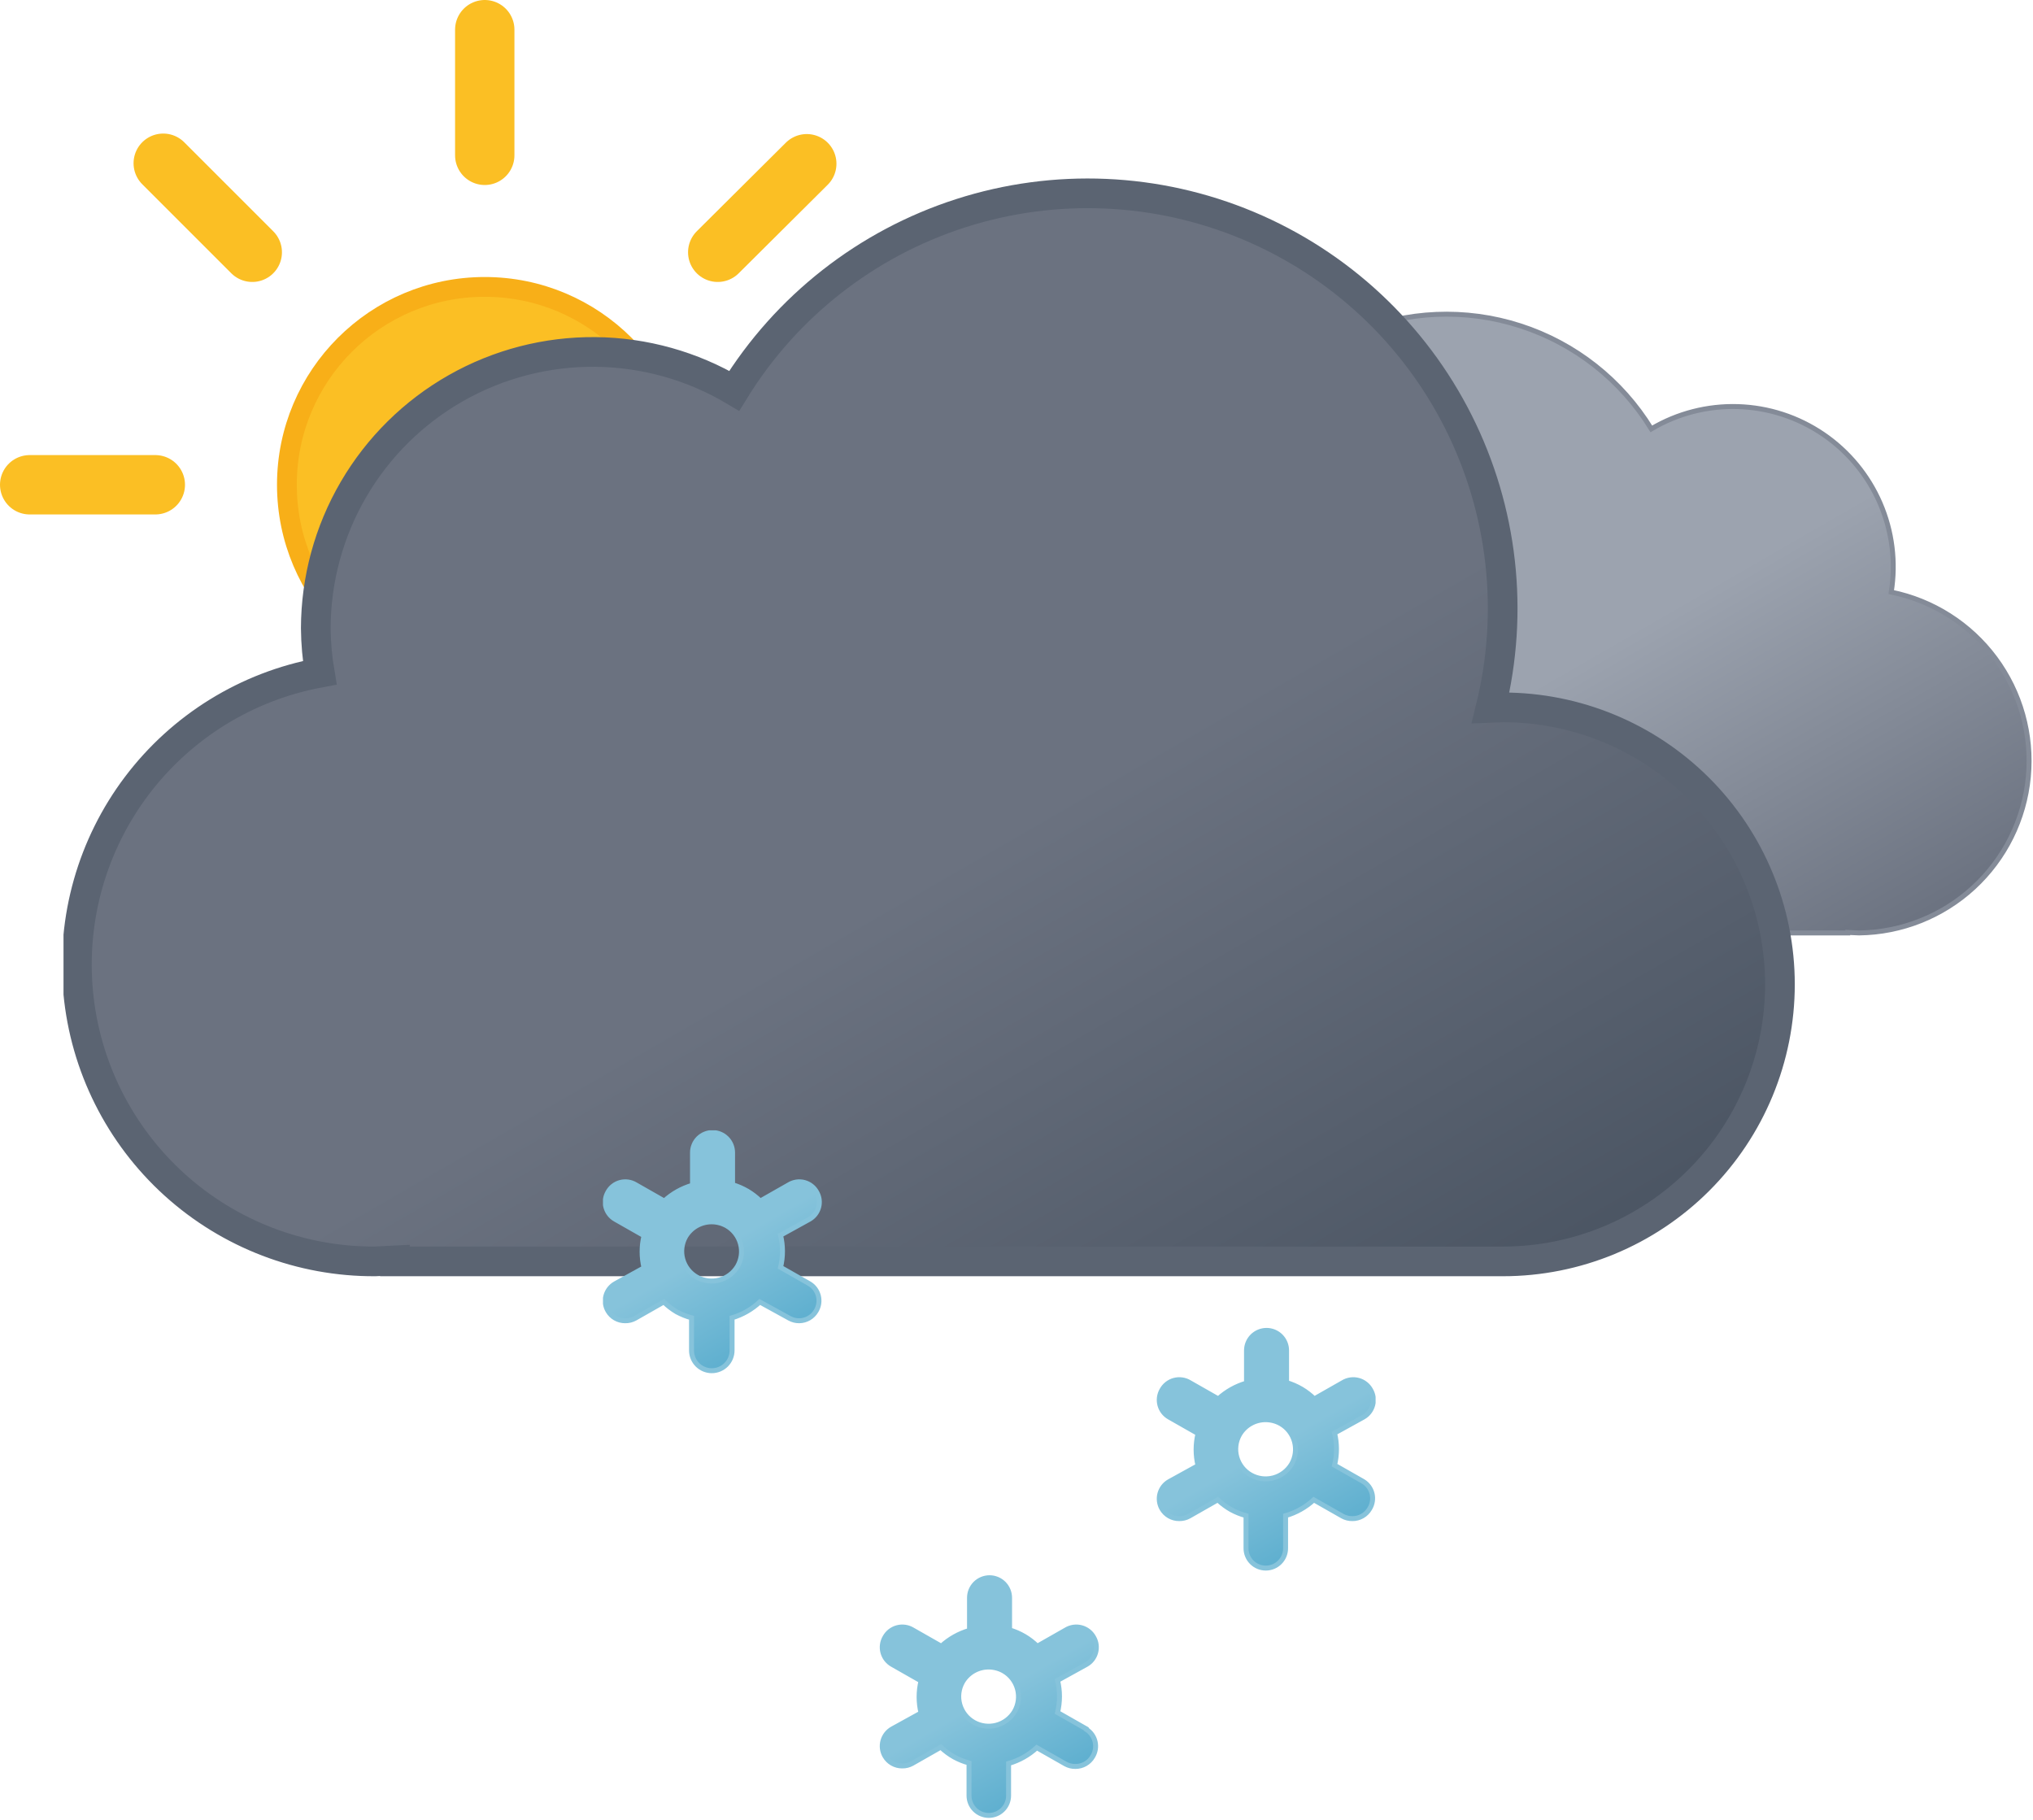 <svg width="411" height="368" viewBox="0 0 411 368" fill="none" xmlns="http://www.w3.org/2000/svg">
<g clip-path="url(#clip0_2_199)">
<g clip-path="url(#clip1_2_199)">
<path d="M98 138C120.091 138 138 120.091 138 98C138 75.909 120.091 58 98 58C75.909 58 58 75.909 58 98C58 120.091 75.909 138 98 138Z" fill="url(#paint0_linear_2_199)" stroke="#F8AF18" stroke-width="4" stroke-miterlimit="10"/>
<path d="M98 31.4V6M98 190V164.6M145.1 51L163.1 33.1M33 163L51 145.1M51 51L33 33M163.1 163.1L145.1 145.1M6 98H31.4M190 98H164.6" stroke="#FBBF24" stroke-width="12" stroke-miterlimit="10" stroke-linecap="round"/>
</g>
<g clip-path="url(#clip2_2_199)">
<g clip-path="url(#clip3_2_199)">
<path d="M211.34 156.2C211.34 164.793 214.754 173.034 220.83 179.11C226.906 185.186 235.147 188.6 243.74 188.6H373.54V188.5L375.84 188.6C384.429 188.494 392.674 185.215 398.991 179.394C405.307 173.573 409.248 165.623 410.055 157.071C410.861 148.52 408.477 139.972 403.361 133.073C398.244 126.174 390.757 121.411 382.34 119.7C383.313 113.623 382.534 107.395 380.096 101.744C377.658 96.094 373.662 91.254 368.574 87.792C363.485 84.33 357.517 82.389 351.366 82.196C345.215 82.002 339.136 83.565 333.84 86.7C327.774 76.812 318.372 69.42 307.332 65.86C296.292 62.299 284.342 62.805 273.643 67.285C262.943 71.765 254.198 79.925 248.99 90.29C243.781 100.654 242.451 112.54 245.24 123.8H243.74C235.164 123.8 226.938 127.2 220.865 133.254C214.792 139.309 211.366 147.524 211.34 156.1V156.2Z" fill="url(#paint1_linear_2_199)" stroke="#848B98" stroke-miterlimit="10"/>
</g>
<g clip-path="url(#clip4_2_199)">
<path d="M303.84 143L301.34 143.1C306.138 123.674 303.835 103.174 294.848 85.297C285.86 67.419 270.779 53.343 252.326 45.607C233.872 37.871 213.262 36.984 194.212 43.108C175.163 49.231 158.929 61.961 148.44 79C139.949 73.956 130.274 71.247 120.398 71.149C110.522 71.05 100.795 73.566 92.205 78.44C83.615 83.314 76.466 90.373 71.485 98.901C66.503 107.429 63.866 117.123 63.84 127C63.866 130.017 64.134 133.026 64.64 136C49.899 138.725 36.712 146.868 27.674 158.828C18.637 170.789 14.404 185.698 15.809 200.623C17.213 215.548 24.154 229.406 35.264 239.47C46.374 249.533 60.85 255.074 75.84 255L79.84 254.8V255H303.84C318.692 255 332.936 249.1 343.438 238.598C353.94 228.096 359.84 213.852 359.84 199C359.84 184.148 353.94 169.904 343.438 159.402C332.936 148.9 318.692 143 303.84 143Z" fill="url(#paint2_linear_2_199)" stroke="#5B6472" stroke-width="6" stroke-miterlimit="10"/>
</g>
</g>
</g>
<g clip-path="url(#clip5_2_199)">
<path d="M163.6 259.5L157.8 256.2C158.321 254.065 158.321 251.835 157.8 249.7L163.6 246.5C164.063 246.24 164.469 245.891 164.796 245.473C165.122 245.055 165.362 244.576 165.502 244.064C165.641 243.552 165.678 243.018 165.609 242.492C165.54 241.966 165.367 241.459 165.1 241C164.841 240.524 164.487 240.105 164.061 239.77C163.635 239.434 163.146 239.189 162.622 239.049C162.098 238.908 161.551 238.876 161.015 238.954C160.478 239.031 159.963 239.217 159.5 239.5L153.7 242.8C152.917 242.031 152.044 241.359 151.1 240.8C150.155 240.249 149.148 239.813 148.1 239.5V233C148.1 231.926 147.673 230.896 146.914 230.136C146.154 229.377 145.124 228.95 144.05 228.95C142.976 228.95 141.946 229.377 141.186 230.136C140.427 230.896 140 231.926 140 233V239.6C137.878 240.212 135.927 241.308 134.3 242.8L128.5 239.5C128.037 239.217 127.522 239.031 126.985 238.954C126.449 238.876 125.902 238.908 125.378 239.049C124.854 239.189 124.365 239.434 123.939 239.77C123.513 240.105 123.159 240.524 122.9 241C122.633 241.459 122.46 241.966 122.391 242.492C122.322 243.018 122.359 243.552 122.498 244.064C122.638 244.576 122.878 245.055 123.204 245.473C123.531 245.891 123.937 246.24 124.4 246.5L130.2 249.8C129.679 251.935 129.679 254.165 130.2 256.3L124.4 259.5C123.937 259.76 123.531 260.109 123.204 260.527C122.878 260.945 122.638 261.424 122.498 261.936C122.359 262.448 122.322 262.982 122.391 263.508C122.46 264.034 122.633 264.541 122.9 265C123.254 265.613 123.765 266.122 124.38 266.473C124.995 266.825 125.692 267.006 126.4 267C127.099 267.011 127.788 266.839 128.4 266.5L134.2 263.2C134.983 263.969 135.856 264.641 136.8 265.2C137.75 265.716 138.756 266.119 139.8 266.4V273C139.8 274.087 140.232 275.13 141.001 275.899C141.77 276.668 142.813 277.1 143.9 277.1C144.987 277.1 146.03 276.668 146.799 275.899C147.568 275.13 148 274.087 148 273V266.4C150.087 265.777 152.003 264.682 153.6 263.2L159.6 266.5C160.212 266.839 160.901 267.011 161.6 267C162.291 266.989 162.968 266.799 163.564 266.448C164.16 266.098 164.654 265.599 165 265C165.271 264.547 165.45 264.046 165.526 263.524C165.602 263.002 165.574 262.47 165.444 261.959C165.314 261.448 165.084 260.967 164.768 260.545C164.451 260.123 164.054 259.768 163.6 259.5ZM140.9 258.2C140.208 257.815 139.6 257.296 139.11 256.675C138.619 256.053 138.257 255.341 138.043 254.579C137.829 253.817 137.768 253.02 137.864 252.234C137.959 251.448 138.21 250.689 138.6 250C139.143 249.079 139.919 248.318 140.849 247.791C141.779 247.265 142.831 246.992 143.9 247C144.952 247.008 145.984 247.283 146.9 247.8C147.583 248.194 148.182 248.718 148.662 249.343C149.143 249.969 149.495 250.682 149.7 251.444C149.904 252.206 149.956 253 149.853 253.782C149.75 254.563 149.494 255.317 149.1 256C148.287 257.36 146.976 258.35 145.446 258.761C143.915 259.171 142.285 258.97 140.9 258.2Z" fill="url(#paint3_linear_2_199)" stroke="#86C3DB" stroke-miterlimit="10"/>
<path d="M219.6 349.5L213.8 346.2C214.321 344.065 214.321 341.835 213.8 339.7L219.6 336.5C220.063 336.24 220.469 335.891 220.796 335.473C221.122 335.055 221.362 334.576 221.502 334.064C221.641 333.552 221.678 333.018 221.609 332.492C221.54 331.966 221.367 331.459 221.1 331C220.841 330.524 220.487 330.105 220.061 329.77C219.635 329.434 219.146 329.189 218.622 329.049C218.098 328.908 217.551 328.876 217.015 328.954C216.478 329.031 215.963 329.217 215.5 329.5L209.7 332.8C208.917 332.031 208.044 331.359 207.1 330.8C206.155 330.249 205.148 329.813 204.1 329.5V323C204.1 321.926 203.673 320.896 202.914 320.136C202.154 319.377 201.124 318.95 200.05 318.95C198.976 318.95 197.946 319.377 197.186 320.136C196.427 320.896 196 321.926 196 323V329.6C193.878 330.212 191.927 331.308 190.3 332.8L184.5 329.5C184.037 329.217 183.522 329.031 182.985 328.954C182.449 328.876 181.902 328.908 181.378 329.049C180.854 329.189 180.365 329.434 179.939 329.77C179.513 330.105 179.159 330.524 178.9 331C178.633 331.459 178.46 331.966 178.391 332.492C178.322 333.018 178.359 333.552 178.498 334.064C178.638 334.576 178.878 335.055 179.204 335.473C179.531 335.891 179.937 336.24 180.4 336.5L186.2 339.8C185.679 341.935 185.679 344.165 186.2 346.3L180.4 349.5C179.937 349.76 179.531 350.109 179.204 350.527C178.878 350.945 178.638 351.424 178.498 351.936C178.359 352.448 178.322 352.982 178.391 353.508C178.46 354.034 178.633 354.541 178.9 355C179.254 355.613 179.765 356.122 180.38 356.473C180.995 356.825 181.692 357.006 182.4 357C183.099 357.011 183.788 356.839 184.4 356.5L190.2 353.2C191.014 353.976 191.921 354.648 192.9 355.2C193.85 355.716 194.856 356.119 195.9 356.4V363C195.9 364.061 196.321 365.078 197.072 365.828C197.822 366.579 198.839 367 199.9 367C200.961 367 201.978 366.579 202.728 365.828C203.479 365.078 203.9 364.061 203.9 363V356.5C206.023 355.891 207.975 354.795 209.6 353.3L215.4 356.6C216.012 356.939 216.701 357.111 217.4 357.1C218.108 357.106 218.805 356.925 219.42 356.573C220.035 356.222 220.546 355.713 220.9 355.1C221.456 354.198 221.631 353.112 221.388 352.081C221.144 351.05 220.501 350.158 219.6 349.6V349.5ZM196.9 348.2C196.208 347.815 195.6 347.296 195.11 346.675C194.619 346.053 194.257 345.341 194.043 344.579C193.829 343.817 193.768 343.02 193.864 342.234C193.959 341.448 194.21 340.689 194.6 340C195.143 339.079 195.919 338.318 196.849 337.791C197.779 337.265 198.831 336.992 199.9 337C200.952 337.008 201.984 337.283 202.9 337.8C203.583 338.194 204.182 338.718 204.662 339.343C205.143 339.969 205.495 340.682 205.7 341.444C205.904 342.206 205.956 343 205.853 343.782C205.75 344.563 205.494 345.317 205.1 346C204.287 347.36 202.976 348.35 201.446 348.761C199.915 349.171 198.285 348.97 196.9 348.2Z" fill="url(#paint4_linear_2_199)" stroke="#86C3DB" stroke-miterlimit="10"/>
<path d="M275.6 299.5L269.8 296.2C270.321 294.065 270.321 291.835 269.8 289.7L275.6 286.5C276.063 286.24 276.469 285.891 276.796 285.473C277.122 285.055 277.362 284.576 277.502 284.064C277.641 283.552 277.678 283.018 277.609 282.492C277.54 281.966 277.367 281.459 277.1 281C276.841 280.524 276.487 280.105 276.061 279.77C275.635 279.434 275.146 279.189 274.622 279.049C274.098 278.908 273.551 278.876 273.015 278.954C272.478 279.031 271.963 279.217 271.5 279.5L265.7 282.8C264.917 282.031 264.044 281.359 263.1 280.8C262.155 280.249 261.148 279.813 260.1 279.5V273C260.1 271.926 259.673 270.896 258.914 270.136C258.154 269.377 257.124 268.95 256.05 268.95C254.976 268.95 253.946 269.377 253.186 270.136C252.427 270.896 252 271.926 252 273V279.6C249.878 280.212 247.927 281.308 246.3 282.8L240.5 279.5C240.037 279.217 239.522 279.031 238.985 278.954C238.449 278.876 237.902 278.908 237.378 279.049C236.854 279.189 236.365 279.434 235.939 279.77C235.513 280.105 235.159 280.524 234.9 281C234.633 281.459 234.46 281.966 234.391 282.492C234.322 283.018 234.359 283.552 234.498 284.064C234.638 284.576 234.878 285.055 235.204 285.473C235.531 285.891 235.937 286.24 236.4 286.5L242.2 289.8C241.679 291.935 241.679 294.165 242.2 296.3L236.4 299.5C235.937 299.76 235.531 300.109 235.204 300.527C234.878 300.945 234.638 301.424 234.498 301.936C234.359 302.448 234.322 302.982 234.391 303.508C234.46 304.034 234.633 304.541 234.9 305C235.254 305.613 235.765 306.122 236.38 306.473C236.995 306.825 237.692 307.006 238.4 307C239.099 307.011 239.788 306.839 240.4 306.5L246.2 303.2C247.014 303.976 247.921 304.648 248.9 305.2C249.85 305.716 250.856 306.119 251.9 306.4V313C251.9 314.061 252.321 315.078 253.072 315.828C253.822 316.579 254.839 317 255.9 317C256.961 317 257.978 316.579 258.728 315.828C259.479 315.078 259.9 314.061 259.9 313V306.4C262.023 305.791 263.975 304.695 265.6 303.2L271.4 306.5C272.012 306.839 272.701 307.011 273.4 307C274.108 307.006 274.805 306.825 275.42 306.473C276.035 306.122 276.546 305.613 276.9 305C277.456 304.098 277.631 303.012 277.388 301.981C277.144 300.95 276.501 300.058 275.6 299.5ZM252.9 298.2C252.208 297.815 251.6 297.296 251.11 296.675C250.619 296.053 250.257 295.341 250.043 294.579C249.829 293.817 249.768 293.02 249.864 292.234C249.959 291.448 250.21 290.689 250.6 290C251.143 289.079 251.919 288.318 252.849 287.791C253.779 287.265 254.831 286.992 255.9 287C256.952 287.008 257.984 287.283 258.9 287.8C259.583 288.194 260.182 288.718 260.662 289.343C261.143 289.969 261.495 290.682 261.7 291.444C261.904 292.206 261.956 293 261.853 293.782C261.75 294.563 261.494 295.317 261.1 296C260.287 297.36 258.976 298.35 257.446 298.761C255.915 299.171 254.285 298.97 252.9 298.2Z" fill="url(#paint5_linear_2_199)" stroke="#86C3DB" stroke-miterlimit="10"/>
</g>
<defs>
<linearGradient id="paint0_linear_2_199" x1="78" y1="63.4" x2="118" y2="132.7" gradientUnits="userSpaceOnUse">
<stop stop-color="#FBBF24"/>
<stop offset="0.5" stop-color="#FBBF24"/>
<stop offset="1" stop-color="#F59E0B"/>
</linearGradient>
<linearGradient id="paint1_linear_2_199" x1="263.54" y1="72.6" x2="344.24" y2="212.3" gradientUnits="userSpaceOnUse">
<stop stop-color="#9CA3AF"/>
<stop offset="0.5" stop-color="#9CA3AF"/>
<stop offset="1" stop-color="#6B7280"/>
</linearGradient>
<linearGradient id="paint2_linear_2_199" x1="112.34" y1="66.7" x2="245.44" y2="297.4" gradientUnits="userSpaceOnUse">
<stop stop-color="#6B7280"/>
<stop offset="0.5" stop-color="#6B7280"/>
<stop offset="1" stop-color="#4B5563"/>
</linearGradient>
<linearGradient id="paint3_linear_2_199" x1="133.3" y1="234.4" x2="154.7" y2="271.6" gradientUnits="userSpaceOnUse">
<stop stop-color="#86C3DB"/>
<stop offset="0.5" stop-color="#86C3DB"/>
<stop offset="1" stop-color="#5EAFCF"/>
</linearGradient>
<linearGradient id="paint4_linear_2_199" x1="189.3" y1="324.4" x2="210.7" y2="361.6" gradientUnits="userSpaceOnUse">
<stop stop-color="#86C3DB"/>
<stop offset="0.5" stop-color="#86C3DB"/>
<stop offset="1" stop-color="#5EAFCF"/>
</linearGradient>
<linearGradient id="paint5_linear_2_199" x1="245.3" y1="274.4" x2="266.7" y2="311.6" gradientUnits="userSpaceOnUse">
<stop stop-color="#86C3DB"/>
<stop offset="0.5" stop-color="#86C3DB"/>
<stop offset="1" stop-color="#5EAFCF"/>
</linearGradient>
<clipPath id="clip0_2_199">
<rect width="410.8" height="258" fill="white"/>
</clipPath>
<clipPath id="clip1_2_199">
<rect width="196" height="196" fill="white"/>
</clipPath>
<clipPath id="clip2_2_199">
<rect width="398" height="222" fill="white" transform="translate(12.84 36)"/>
</clipPath>
<clipPath id="clip3_2_199">
<rect width="200.3" height="126.1" fill="white" transform="translate(210.84 63)"/>
</clipPath>
<clipPath id="clip4_2_199">
<rect width="350" height="222" fill="white" transform="translate(12.84 36)"/>
</clipPath>
<clipPath id="clip5_2_199">
<rect width="156.2" height="139" fill="white" transform="translate(121.9 228.5)"/>
</clipPath>
</defs>
</svg>
